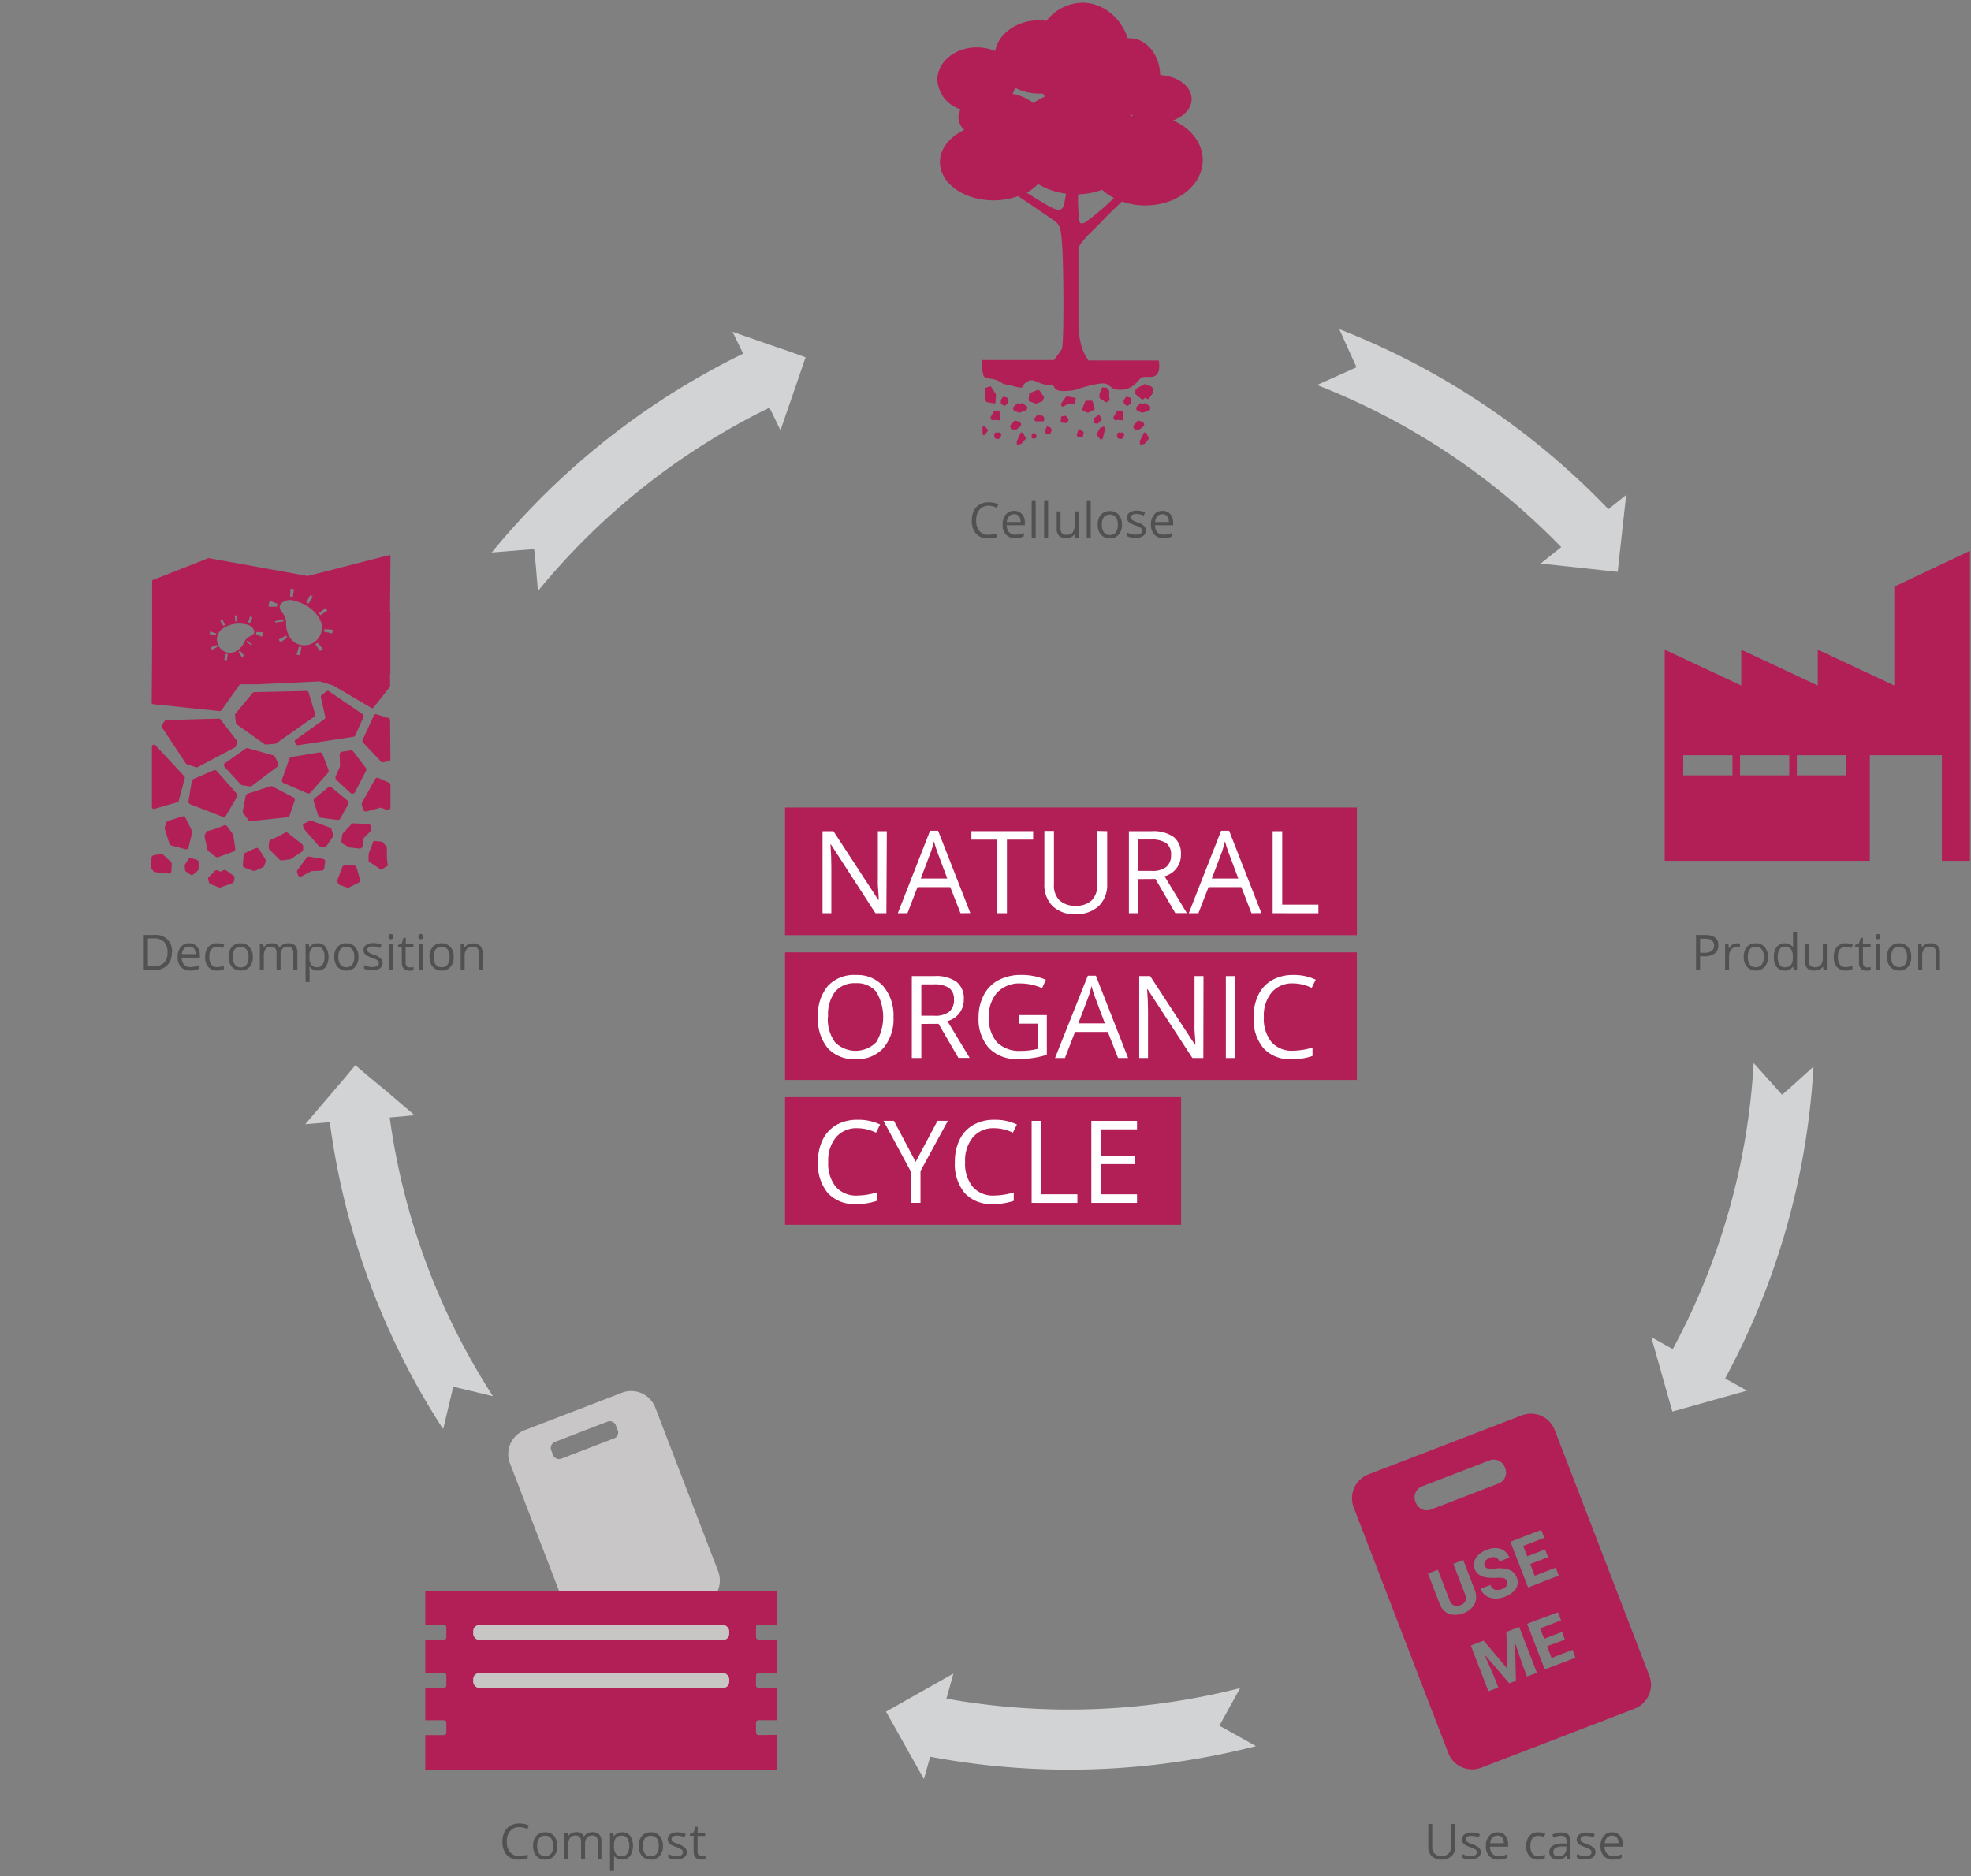 <svg id="Layer_1" data-name="Layer 1" xmlns="http://www.w3.org/2000/svg" viewBox="0 0 360.56 343.25"><rect x="0" y="0" width="360.56" height="343.25" fill="#808080" stroke="none"/><defs><style>.cls-1{fill:#b21e56;}.cls-2{fill:#c7c6c5;}.cls-3{fill:#c8c6c6;}.cls-4{fill:#d2d3d4;}.cls-5{fill:#505150;}.cls-6{fill:#fff;}</style></defs><title>Artboard 1 copy 68</title><path class="cls-1" d="M201.68,40.38c.92-1,2.6-2.6,3.58-3.51a12.88,12.88,0,0,0,4.26.72c5.8,0,10.5-3.72,10.5-8.3,0-3.13-2.19-5.85-5.43-7.26,2-.73,3.4-2.21,3.4-3.91,0-2.31-2.54-4.2-5.76-4.39C212.16,10,209.69,7,206.65,7h-.34C205,3.16,201.76.5,198,.5a8.46,8.46,0,0,0-6.56,3.32,9.19,9.19,0,0,0-1.39-.1c-4.06,0-7.42,2.45-8,5.63a8.62,8.62,0,0,0-3.36-.68c-4,0-7.22,2.66-7.22,5.94A6,6,0,0,0,175.72,20a3.05,3.05,0,0,0-.39,1.45,3.32,3.32,0,0,0,1.06,2.33c-2.67,1.26-4.44,3.42-4.44,5.88,0,3.88,4.39,7,9.82,7a13.1,13.1,0,0,0,4.47-.78c1.32.88,5.83,3.92,6.7,4.56,1,.76,1.18,1.41,1.4,5s.34,17.68-.11,18.44c-.28.48-1,1.42-1.43,2H179.57a10.76,10.76,0,0,0,.33,2.83c.33.74,1.78.37,3,1.13s.43.25,2.63.85,1.1-.09,2.37-.85,1.86.42,3.72.59.77.34,1.7.88,3.54,0,3.54,0a22.27,22.27,0,0,1,3.65-1c2.37-.51,2.11.34,3.3.85a4,4,0,0,0,4.06-1.1c1.1-1.1.51-1.1,2.64-1.1s1.45-3,1.45-3H199.16c-.77-.91-1.88-2.94-1.88-7.11V45.59C197.28,44.43,200.32,41.88,201.68,40.38Zm5.12-19.55a5.19,5.19,0,0,0,.46.36l-.28.06c-.1-.14-.2-.29-.31-.42Zm-21.59-3.67a4.55,4.55,0,0,0,.48-1.11,9.57,9.57,0,0,0,4.39,1.06h.71c.12.19.25.37.38.55a11.59,11.59,0,0,0-2.15,1.2,8.36,8.36,0,0,0-3.83-1.7Zm9.32,20.56c-.28.76-.85,1-2.65,0-1.27-.7-3.07-1.85-4.06-2.47a8.81,8.81,0,0,0,2.07-1.58A13.1,13.1,0,0,0,195,35.43a13.87,13.87,0,0,1-.46,2.29Zm2.74-2.17a13.69,13.69,0,0,0,4.34-.83,9.88,9.88,0,0,0,2.17,1.5,45.44,45.44,0,0,1-5.24,4.46c-1.3.65-1.07-.3-1.24-1.75a24,24,0,0,1-.06-3.39Z"/><path class="cls-1" d="M201.6,70.88l.86.07h0l.45.58h0v1a0,0,0,0,0,0,0l.11.71h0l-.66.4h0l-1.23-.81h0l0-.75h0l.52-1.28Z"/><path class="cls-1" d="M180.38,70.92l.74-.22a.17.17,0,0,1,.2.1l.79,1.21a.54.54,0,0,1,.08.3l-.06,1.16c0,.22-.12.37-.25.35l-1.34-.23a.21.21,0,0,1-.16-.14l-.19-.39a.53.53,0,0,1,0-.25l0-1.53A.36.36,0,0,1,180.38,70.92Z"/><path class="cls-1" d="M183.67,72.58l.59.2a.23.23,0,0,1,.15.23l0,.65a.21.21,0,0,1-.08.16l-.46.39a.24.24,0,0,1-.28,0l-.41-.28a.25.25,0,0,1-.1-.17l0-.42a.21.21,0,0,1,0-.15l.35-.51A.24.24,0,0,1,183.67,72.58Z"/><path class="cls-1" d="M186,73.86l-.61.62a.21.21,0,0,0-.06.22l.08.31a.25.25,0,0,0,.14.16l.83.33a.22.22,0,0,0,.16,0l1.16-.42a.22.22,0,0,0,.15-.18l.07-.32a.24.24,0,0,0-.09-.23l-.76-.55a.24.24,0,0,0-.26,0l-.15.09a.18.18,0,0,1-.22,0l-.19-.08A.25.25,0,0,0,186,73.86Z"/><path class="cls-1" d="M188.27,72.15l-.1,1a.31.31,0,0,0,.23.32l1,.35a.42.42,0,0,0,.27,0l.93-.37a.3.3,0,0,0,.19-.19l.15-.43a.28.28,0,0,0,0-.25l-.76-1.09a.36.36,0,0,0-.44-.12l-1.28.51A.3.3,0,0,0,188.27,72.15Z"/><path class="cls-1" d="M194.09,74l.07.24a.25.25,0,0,0,.29.16l0,0,1-.51a.19.19,0,0,1,.1,0l.92,0a.23.23,0,0,0,.22-.2l.1-.66a.23.23,0,0,0-.19-.27h0l-1.39-.23a.22.22,0,0,0-.22.09l-.92,1.27A.24.24,0,0,0,194.09,74Z"/><path class="cls-1" d="M198.51,73.46,198,74.75a.21.21,0,0,0,0,.19l.09.17a.2.2,0,0,0,.12.12l.73.26a.19.19,0,0,0,.18,0l1-.51a.23.23,0,0,0,.12-.27l-.36-1.23a.23.23,0,0,0-.22-.17h-1A.24.24,0,0,0,198.51,73.46Z"/><path class="cls-1" d="M201.17,76.05l.33.51a.23.23,0,0,1,0,.29l-.65.64a.25.25,0,0,1-.22.05l-.42-.1a.24.24,0,0,1-.17-.25l.05-.54a.26.26,0,0,1,.09-.16l.69-.51a.24.24,0,0,1,.33,0Z"/><path class="cls-1" d="M194.35,76.15l.48-.07a.25.25,0,0,1,.21.08l.42.49a.21.21,0,0,1,0,.24l-.17.38a.24.24,0,0,1-.24.14l-.8-.09a.22.22,0,0,1-.21-.24h0l.07-.72A.24.24,0,0,1,194.35,76.15Z"/><path class="cls-1" d="M197.3,78.58l.06,0a.24.24,0,0,1,.23,0l.55.39a.23.23,0,0,1,.09.24l-.12.63a.25.25,0,0,1-.26.18l-.57-.06a.19.19,0,0,1-.15-.08L197,79.7a.22.22,0,0,1,0-.22l.25-.76A.24.24,0,0,1,197.3,78.58Z"/><path class="cls-1" d="M190,75.88l.59.17.09,0,.25.22a.25.25,0,0,1,.08.18v.42a.23.23,0,0,1-.23.22h-1.23a.24.24,0,0,1-.19-.08l-.12-.16a.23.23,0,0,1,0-.29l.51-.65A.26.26,0,0,1,190,75.88Z"/><path class="cls-1" d="M191.74,78.07l.37.13a.25.25,0,0,1,.13.12l.14.29a.21.21,0,0,1,0,.19l-.17.41a.24.24,0,0,1-.2.15l-.51,0a.23.23,0,0,1-.25-.21l0-.42a.2.2,0,0,1,0-.11l.2-.46a.23.23,0,0,1,.3-.13Z"/><path class="cls-1" d="M189.13,79.23l.2.07a.24.24,0,0,1,.14.12l.12.24a.23.23,0,0,1,0,.2l-.09.24a.23.23,0,0,1-.25.13l-.32,0a.23.23,0,0,1-.2-.19l0-.32a.25.25,0,0,1,0-.17l.15-.2A.24.24,0,0,1,189.13,79.23Z"/><path class="cls-1" d="M185.86,77l.43.11.11,0,.33.31a.25.25,0,0,1,.06.22l0,.2a.3.3,0,0,1-.09.13l-.75.61a.34.34,0,0,1-.14,0h-.65a.25.25,0,0,1-.23-.16l-.12-.33a.26.26,0,0,1,0-.24l.81-.91A.24.24,0,0,1,185.86,77Z"/><path class="cls-1" d="M182,75.13h.61a.22.22,0,0,1,.22.16l.15.52v.86a.24.24,0,0,1-.24.24h0l-.71-.08H182l-.38.07a.23.23,0,0,1-.25-.12l-.14-.25a.24.24,0,0,1,0-.23l.62-1.08A.21.21,0,0,1,182,75.13Z"/><path class="cls-1" d="M179.74,78.24l0,1.16a.24.24,0,0,0,.25.23l.06,0h0a.21.21,0,0,0,.11-.08l.51-.67a.24.24,0,0,0,0-.3l-.51-.54a.24.24,0,0,0-.32,0l-.06.05A.22.22,0,0,0,179.74,78.24Z"/><path class="cls-1" d="M182,79.27l-.13.25a.25.25,0,0,0,0,.17l.1.39a.24.24,0,0,0,.19.17l.45.07a.24.24,0,0,0,.23-.11l.32-.51a.25.25,0,0,0,0-.24l-.12-.21a.23.23,0,0,0-.31-.1l-.11,0a.26.26,0,0,1-.21,0l-.1,0a.24.24,0,0,0-.31.11Z"/><path class="cls-1" d="M186,80.93l0,.28a.16.16,0,0,0,.18.14l.56-.1a.17.17,0,0,0,.1-.06l.76-.85a.25.25,0,0,0,0-.26l-.4-.79a.18.18,0,0,0-.1-.09l-.15-.06a.21.21,0,0,0-.26.1L186,80.78A.26.26,0,0,0,186,80.93Z"/><path class="cls-1" d="M202.14,78.42l-.1-.27a.17.17,0,0,0-.21-.09l-.51.21a.16.16,0,0,0-.1.08l-.56,1a.21.21,0,0,0,0,.26l.55.7a.26.26,0,0,0,.11.07h.17a.21.21,0,0,0,.23-.16l.42-1.65A.24.24,0,0,0,202.14,78.42Z"/><path class="cls-1" d="M206.18,72.58l.58.2a.24.24,0,0,1,.16.23l0,.65a.3.3,0,0,1-.08.16l-.47.39a.24.24,0,0,1-.28,0l-.41-.28a.24.24,0,0,1-.09-.17l-.05-.42a.23.23,0,0,1,.05-.15l.35-.51A.24.24,0,0,1,206.18,72.58Z"/><path class="cls-1" d="M208.51,73.86l-.61.62a.26.26,0,0,0-.06.22l.08.31a.26.26,0,0,0,.15.16l.82.33a.25.25,0,0,0,.17,0l1.16-.42a.2.2,0,0,0,.15-.18l.06-.32a.23.23,0,0,0-.09-.23l-.74-.55a.24.24,0,0,0-.26,0l-.16.09a.18.18,0,0,1-.22,0l-.19-.08A.23.23,0,0,0,208.51,73.86Z"/><path class="cls-1" d="M210.26,72.82l.71-1a.45.45,0,0,0,0-.36l-.14-.48a.38.38,0,0,0-.19-.24l-1.1-.43a.26.26,0,0,0-.21,0l-1.43.77a.33.33,0,0,0-.17.28l-.05.52a.41.41,0,0,0,.15.35l1,.8a.27.27,0,0,0,.34,0l.18-.17a.26.26,0,0,1,.28,0l.25.12A.25.25,0,0,0,210.26,72.82Z"/><path class="cls-1" d="M208.37,77l.43.11.1,0,.33.31a.22.22,0,0,1,.07.22l0,.2a.38.38,0,0,1-.09.13l-.75.61a.34.34,0,0,1-.14,0h-.65a.24.24,0,0,1-.23-.16l-.12-.33a.24.24,0,0,1,.05-.24l.81-.91A.24.24,0,0,1,208.37,77Z"/><path class="cls-1" d="M204.51,75.13h.61a.24.24,0,0,1,.22.16l.15.52a.06.06,0,0,1,0,.06v.8a.23.23,0,0,1-.23.24h0l-.71-.08h-.07l-.38.07a.22.22,0,0,1-.24-.12l-.15-.25a.24.24,0,0,1,0-.23l.61-1.06A.24.24,0,0,1,204.51,75.13Z"/><path class="cls-1" d="M204.46,79.27l-.12.25a.17.17,0,0,0,0,.17l.1.39a.25.25,0,0,0,.2.17l.44.07a.24.24,0,0,0,.23-.11l.32-.51a.21.21,0,0,0,0-.24l-.11-.21a.23.23,0,0,0-.31-.1l-.12,0a.23.23,0,0,1-.2,0l-.1,0a.22.22,0,0,0-.31.1Z"/><path class="cls-1" d="M208.53,80.93l0,.28a.18.18,0,0,0,.19.14l.55-.1a.24.24,0,0,0,.11-.06l.75-.85a.23.23,0,0,0,0-.26l-.4-.79a.18.18,0,0,0-.1-.09l-.15-.06a.21.21,0,0,0-.26.1l-.75,1.54A.26.26,0,0,0,208.53,80.93Z"/><path class="cls-1" d="M71.43,101.76a.06.06,0,0,0,0,0,.22.22,0,0,0-.27-.18l-14.85,3.8h-.09l-18-3.25a.13.13,0,0,0-.12,0l-10.16,4a.22.22,0,0,0-.11.22v7.59l0,0v3.89h0l-.08,10.75a.29.29,0,0,0,.23.27s0,0,.05,0l12.19,1.26a.31.31,0,0,0,.28-.13l3.42-4.84.19.07H47a.34.34,0,0,0,.14,0l11.31-.54h0l2.49.74h0l7,4.12a.32.32,0,0,0,.39-.07L71,126.08l.29-.37a.26.26,0,0,0,.07-.19l0-2.27h.05V112.07l-.06,0Zm-13,11.44v0A3.22,3.22,0,0,1,55,118a3.27,3.27,0,0,1-1.71-1,4.6,4.6,0,0,1-.94-3.07,3.13,3.13,0,0,0-.62-1.71c-.25-.3-1-1.15-.21-1.91a2.53,2.53,0,0,1,2.34-.39c.18,0,.38.1.57.17A7.2,7.2,0,0,1,58.48,113.2Zm-.11-1,1.21-.94c.12.16.23.31.33.47l-1.28.85C58.55,112.46,58.46,112.33,58.37,112.21Zm-8,1.7a1.57,1.57,0,0,0,0-.23l1.47-.39c0,.14.06.29.08.43Zm2,2.38c.07.14.15.27.23.41l-1.29.83A5.33,5.33,0,0,1,51,117ZM50.67,111H49.14a2.9,2.9,0,0,1,.07-.66,3.22,3.22,0,0,1,.14-.44l1.42.57A1.22,1.22,0,0,0,50.67,111Zm3.57,8.79.43-1.47.21.06.26,0-.24,1.52-.36-.07Zm-1.17-10.53.07-1.52a4.64,4.64,0,0,1,.64.07l-.24,1.51A3.55,3.55,0,0,0,53.07,109.24Zm3.36,1.18-.4-.24.75-1.33.47.29ZM46.18,113,45.74,114a3.4,3.4,0,0,0-.34-.12l.33-1.1A4.72,4.72,0,0,1,46.18,113Zm-2.76.73a1.34,1.34,0,0,0-.35,0l-.15-1.13c.14,0,.28,0,.42,0Zm-2.24.62-.31.18-.6-1,.38-.21ZM39.62,118a2.16,2.16,0,0,0,.17.34l-1,.57a4.73,4.73,0,0,1-.23-.45Zm-1.29-2a4,4,0,0,1,.15-.49l1.08.41c0,.12-.06.23-.09.35ZM41,120.7l.33-1.1.19.06.16,0-.18,1.14-.23,0Zm3.23-.45-.6-1,.29-.2.72.89A2.5,2.5,0,0,1,44.26,120.25Zm1.81-2.17-1-.61a2.48,2.48,0,0,1,.19-.26l.88.73A1.34,1.34,0,0,0,46.07,118.08Zm-.35-1.64a2.3,2.3,0,0,0-1,1,3.42,3.42,0,0,1-1.64,1.79,2.48,2.48,0,0,1-1.5.14,2.43,2.43,0,0,1-.82-4.36,5.43,5.43,0,0,1,3.78-.86l.45.08a1.92,1.92,0,0,1,1.47,1C46.79,116,46,116.31,45.72,116.44ZM46.8,116a.8.8,0,0,0,.11-.37l1.14.07a1.86,1.86,0,0,1,0,.33,2,2,0,0,1-.17.48Zm11.74,3.15-.85-1.28a3.39,3.39,0,0,0,.39-.27l1,1.14C58.9,118.86,58.72,119,58.54,119.12Zm2.23-3.25-1.5-.32a3.78,3.78,0,0,0,.06-.47l1.54.12A4.92,4.92,0,0,1,60.77,115.87Z"/><path class="cls-1" d="M60.18,126.48a.39.39,0,0,0-.45,0l-.9.72a.39.39,0,0,0-.13.38l.81,3.61a.37.37,0,0,1-.15.38l-5.29,3.78a.38.38,0,0,0-.1.51l.22.33a.38.38,0,0,0,.37.16l10.14-1.55a.37.37,0,0,0,.29-.22l1.51-3.42a.38.38,0,0,0-.13-.46Z"/><path class="cls-1" d="M68.42,130.85l-2.1,4.55a.38.38,0,0,0,.06.42l3.34,3.54a.33.33,0,0,0,.34.11l.94-.17.12,0a.36.36,0,0,0,.3-.37l-.06-7.22a.38.38,0,0,0-.25-.35l-.11,0-2.13-.66A.37.37,0,0,0,68.42,130.85Z"/><path class="cls-1" d="M43.33,132.56l5.09,3.61a.34.34,0,0,0,.24.06l1.67-.14a.29.29,0,0,0,.18-.07l7-4.91a.39.39,0,0,0,.15-.41l-1.2-4a.38.38,0,0,0-.36-.27l-9.6.21a.41.41,0,0,0-.29.15l-3.14,3.8a.32.32,0,0,0-.08.28l.17,1.42A.39.39,0,0,0,43.33,132.56Z"/><path class="cls-1" d="M34.16,139.84l1.68.54a.37.37,0,0,0,.29,0L43,136.74a.36.36,0,0,0,.18-.25l.17-.71a.38.38,0,0,0-.07-.31l-2.94-3.83a.37.37,0,0,0-.31-.15l-9.56.26a.35.35,0,0,0-.29.12l-.57.75a.39.39,0,0,0,0,.44L34,139.69A.36.36,0,0,0,34.16,139.84Z"/><path class="cls-1" d="M28.27,148l4.16-1.21a.38.38,0,0,0,.26-.26l1.11-4.15a.38.38,0,0,0-.09-.35l-5.3-5.69a.4.4,0,0,0-.21-.09.42.42,0,0,0-.27.07.36.36,0,0,0-.14.26v11.06a.31.31,0,0,0,0,.1.36.36,0,0,0,.13.19A.37.37,0,0,0,28.27,148Z"/><path class="cls-1" d="M39.68,141.09a.52.52,0,0,0-.6-.14l-3.68,1.58a.57.57,0,0,0-.32.42l-.6,3.64a.52.52,0,0,0,.33.57l5.89,2.28a.53.53,0,0,0,.64-.21l2-3.42a.58.58,0,0,0-.06-.62Z"/><path class="cls-1" d="M46.06,143.8l4.66-3.51a.53.53,0,0,0,.16-.64l-.57-1.17a.53.53,0,0,0-.34-.28l-4.61-1.29a.49.49,0,0,0-.44.07l-3.74,2.64-.06,0a.53.53,0,0,0,0,.74L44,143.51a.59.59,0,0,0,.3.16l1.4.22A.52.52,0,0,0,46.06,143.8Z"/><path class="cls-1" d="M53,149.18l.89-2.67a.52.52,0,0,0-.26-.63l-3.82-2a.58.58,0,0,0-.41,0l-4.09,1.34a.53.53,0,0,0-.36.4l-.53,2.77a.48.48,0,0,0,.09.4l.9,1.25a.52.52,0,0,0,.48.21l6.67-.72A.53.53,0,0,0,53,149.18Z"/><path class="cls-1" d="M51.59,142.62a.55.55,0,0,0,.29.66l4.33,1.86a.54.54,0,0,0,.61-.14L60,141.4a.54.54,0,0,0,.09-.53L59,138a.51.51,0,0,0-.56-.33l-5.13.84a.53.53,0,0,0-.39.35Z"/><path class="cls-1" d="M64.12,137.31l-1.52.23a.52.52,0,0,0-.46.57l.06,2a.54.54,0,0,1-.05.22l-.76,1.78a.54.54,0,0,0,.12.57l2.6,2.4a.27.27,0,0,0,.12.09.53.53,0,0,0,.7-.22l2-3.85a.51.51,0,0,0,0-.57l-2.28-3A.5.5,0,0,0,64.12,137.31Z"/><path class="cls-1" d="M68.59,142.6l-2.39,4.32a.59.59,0,0,0,0,.39l.22.79a.52.52,0,0,0,.63.37h0l2.44-.65a.44.44,0,0,1,.32,0l.93.37a.61.61,0,0,0,.3,0,.55.55,0,0,0,.39-.32.63.63,0,0,0,0-.19l0-4.06a.5.5,0,0,0-.3-.45l-.08,0-1.74-.79A.52.52,0,0,0,68.59,142.6Z"/><path class="cls-1" d="M63.56,146.48l-2.9-2.41a.56.56,0,0,0-.64,0l-2.45,2a.52.52,0,0,0-.17.57l.82,2.61a.52.52,0,0,0,.42.36l3.08.42a.53.53,0,0,0,.53-.26l1.43-2.58A.53.53,0,0,0,63.56,146.48Z"/><path class="cls-1" d="M64.29,150.82l-1.56,1.66a.51.51,0,0,0-.13.29l-.14,1.07a.52.52,0,0,0,.25.52l1.06.63a.58.58,0,0,0,.21.07l1.77.2a.52.52,0,0,0,.57-.45l.17-1.26a.47.47,0,0,1,.14-.3l1.12-1.14a.55.55,0,0,0,.15-.38v-.4a.53.53,0,0,0-.49-.52l-2.7-.17A.51.51,0,0,0,64.29,150.82Z"/><path class="cls-1" d="M68.33,153.82h0Z"/><path class="cls-1" d="M70.77,157V155L69.94,154l-1.6-.14-.91,2.36,0,1.4,1.22.81,1.06.71,1.17-.71.07,0L70.77,157Z"/><path class="cls-1" d="M60.64,151.73a.44.44,0,0,0-.28-.3L57,150.19a.47.47,0,0,0-.33,0l-1,.48h0a.44.44,0,0,0-.21.58l.2.46a.44.44,0,0,0,.08.11l2.6,3a.43.43,0,0,0,.27.15l.67.08a.46.46,0,0,0,.4-.19l1.2-1.74a.46.46,0,0,0,.06-.36Z"/><path class="cls-1" d="M52.7,152.43a.51.51,0,0,0-.58-.06,15.87,15.87,0,0,1-2.68,1.3c-.23,0-.28,1-.28,1.4a.58.58,0,0,0,.15.38l1.8,1.83a.56.56,0,0,0,.44.15l1.43-.18a.5.5,0,0,0,.23-.09l2-1.31a.52.52,0,0,0,.24-.44v-.54a.51.51,0,0,0-.2-.41Z"/><path class="cls-1" d="M42.56,152.55c-.2-.26-.71-.92-1-1.35a.53.53,0,0,0-.65-.16,14.89,14.89,0,0,1-2.9,1c-.15-.11-.44.51-.57.81a.45.45,0,0,0,0,.32l.51,2.28a.58.58,0,0,0,.2.31l1.3,1a.53.53,0,0,0,.5.06l2.74-1a.51.51,0,0,0,.34-.56l-.34-2.38A.64.64,0,0,0,42.56,152.55Z"/><path class="cls-1" d="M33.94,149.66a.52.52,0,0,0-.63-.27l-2.55.81a.53.53,0,0,0-.34.33l-.27.84a.58.58,0,0,0,0,.32l.83,2.65a.5.5,0,0,0,.37.35l2.54.69h0a.51.51,0,0,0,.62-.39l.62-2.6a.53.53,0,0,0,0-.35Z"/><path class="cls-1" d="M31.31,157.76l-1.48-1.4a.43.43,0,0,0-.37-.12l-1.38.25a.34.34,0,0,0-.15.09.41.41,0,0,0-.21.32l-.08,1.78a.47.47,0,0,0,.09.28l.34.45a.51.51,0,0,0,.3.17l2.5.26h0a.44.44,0,0,0,.47-.4l.07-1.05,0-.29A.43.43,0,0,0,31.31,157.76Z"/><path class="cls-1" d="M36.07,157.36,35,157a.43.43,0,0,0-.48.15l-.67,1a.4.4,0,0,0-.06.26,0,0,0,0,1,0,0l.06.77a.4.4,0,0,0,.19.31l.76.53a.42.42,0,0,0,.52,0l.85-.72a.43.43,0,0,0,.16-.31l0-.6,0-.6A.41.41,0,0,0,36.07,157.36Z"/><path class="cls-1" d="M41.33,159.24a.44.44,0,0,0-.49,0l-.28.18a.49.49,0,0,1-.41,0l-.35-.17a.45.45,0,0,0-.47.09l-1.14,1.14a.43.43,0,0,0-.11.42l.15.57a.47.47,0,0,0,.26.29l1.55.61a.51.51,0,0,0,.3,0l2.16-.78a.42.42,0,0,0,.28-.32l.11-.61a.45.45,0,0,0-.17-.43Z"/><path class="cls-1" d="M48.6,157.66a.54.54,0,0,0-.05-.43l-1.14-1.83a.53.53,0,0,0-.66-.21l-1.9.86a.54.54,0,0,0-.29.46l-.14,1.71a.32.32,0,0,0,0,.17.51.51,0,0,0,.31.36l1.55.57a.58.58,0,0,0,.41,0l1.38-.62a.52.52,0,0,0,.27-.31l0,0Z"/><path class="cls-1" d="M59.12,157.16l-2.57-.42a.43.43,0,0,0-.43.17L55,158.39l-.63.88a.44.44,0,0,0,0,.37l.13.45a.43.43,0,0,0,.54.29l.07,0,1.9-1a.39.39,0,0,1,.18,0l1.71-.08a.47.47,0,0,0,.41-.37l.07-.51.1-.74A.43.43,0,0,0,59.12,157.16Z"/><path class="cls-1" d="M63,158.37l-.08,0a.44.44,0,0,0-.29.24l-.91,2.4a.4.4,0,0,0,0,.34l.17.33a.42.42,0,0,0,.24.23l1.34.48a.43.43,0,0,0,.35,0l1.82-.91a.44.44,0,0,0,.23-.51l-.66-2.31a.44.44,0,0,0-.34-.29l-.08,0Z"/><path class="cls-1" d="M301.71,306.59l-17.3-44.94a4.67,4.67,0,0,0-6-2.69l-28.08,10.81a4.68,4.68,0,0,0-2.69,6.05l17.3,44.94a4.67,4.67,0,0,0,6,2.69L299,312.64A4.68,4.68,0,0,0,301.71,306.59Zm-23.6-25.19,3.84-1.48.54,1.46-3.84,1.48.73,1.9,3.27-1.26.54,1.41-3.27,1.26.82,2.15,3.86-1.49.54,1.46-4.39,1.7-1.22.47-3.23-8.37Zm-2,3.6-1.82.69a1.13,1.13,0,0,0-.66-.71,1.45,1.45,0,0,0-1.1.07,1.92,1.92,0,0,0-.66.39,1.09,1.09,0,0,0-.31.5.91.91,0,0,0,0,.54.82.82,0,0,0,.65.5,5.26,5.26,0,0,0,1.43,0,5.65,5.65,0,0,1,2.51.27,2.31,2.31,0,0,1,1.32,1.4,2.28,2.28,0,0,1,.11,1.39,2.51,2.51,0,0,1-.75,1.21,4.46,4.46,0,0,1-1.51.9,4.7,4.7,0,0,1-1.78.34,3.13,3.13,0,0,1-1.61-.45,2.52,2.52,0,0,1-1.08-1.36l1.81-.69a1.32,1.32,0,0,0,.81.88,2.2,2.2,0,0,0,1.32-.14,1.66,1.66,0,0,0,.84-.61.84.84,0,0,0,.05-.77,1,1,0,0,0-.31-.45,1.26,1.26,0,0,0-.62-.2,5.53,5.53,0,0,0-1.15,0,9.68,9.68,0,0,1-1.7-.08,3.18,3.18,0,0,1-1.3-.47,2.26,2.26,0,0,1-.9-2.44,2.68,2.68,0,0,1,.79-1.25,4.32,4.32,0,0,1,1.5-.9,4.13,4.13,0,0,1,1.74-.31,2.81,2.81,0,0,1,1.44.5A2.56,2.56,0,0,1,276.11,285ZM259,274.94l-.09-.22,0,0a2.16,2.16,0,0,1,1.26-2.77l12.34-4.75h0a2.15,2.15,0,0,1,2.77,1.26l.09.22v0a2.15,2.15,0,0,1-1.25,2.77l-12.34,4.75h0A2.15,2.15,0,0,1,259,274.94Zm6.87,20.51a2.7,2.7,0,0,1-1.53-.58,3.23,3.23,0,0,1-1-1.46l-2.12-5.5,1.81-.7,2.12,5.5a1.41,1.41,0,0,0,2,1,1.51,1.51,0,0,0,.92-.78,1.7,1.7,0,0,0-.09-1.29l-2.12-5.5,1.81-.7,2.12,5.5a3.38,3.38,0,0,1,.21,1.78,2.84,2.84,0,0,1-.74,1.45,4.11,4.11,0,0,1-1.55,1A4.23,4.23,0,0,1,265.86,295.45Zm13.47,11.3-.83-2.15-1.37-4.07.18,7-1.22.47-4.56-5.31,1.72,3.93.82,2.15-1.8.69-3.22-8.37,1.52-.59.84-.31,4.36,5.17-.22-6.77,2.36-.91,3.23,8.38ZM283.8,305l-1.21.47-3.23-8.37,1.81-.69L285,295l.57,1.47-3.83,1.48.73,1.9,3.27-1.26.53,1.41L283,301.21l.83,2.15,3.84-1.5.53,1.46Z"/><rect class="cls-2" x="86.56" y="314.75" width="46.84" height="2.72" rx="1.09" ry="1.09"/><path class="cls-3" d="M128.68,293.57l-17.77,6.85a4.72,4.72,0,0,1-6.1-2.72L93.29,267.75A4.69,4.69,0,0,1,96,261.67h0l17.77-6.84a4.72,4.72,0,0,1,6.1,2.71l11.52,30A4.71,4.71,0,0,1,128.68,293.57ZM113,261.68l-.34-.88a1.19,1.19,0,0,0-1.53-.68h0l-9.62,3.71a1.18,1.18,0,0,0-.68,1.51v0l.33.87a1.18,1.18,0,0,0,1.53.68h0l9.62-3.7a1.17,1.17,0,0,0,.7-1.51v0Z"/><path class="cls-1" d="M138.76,317.47a.46.46,0,0,1-.46-.45V315.2a.45.45,0,0,1,.46-.46h3.39v-5.9h-3.39a.46.46,0,0,1-.46-.46h0v-1.82a.46.46,0,0,1,.46-.46h3.39V300h-3.39a.46.46,0,0,1-.46-.46h0v-1.82a.46.46,0,0,1,.46-.46h3.39v-6.13H77.8v6.17h3.39a.45.45,0,0,1,.46.46h0v1.81a.46.46,0,0,1-.46.47H77.8v6.06h3.39a.45.45,0,0,1,.46.46h0v1.82a.46.46,0,0,1-.46.46H77.8v5.91h3.39a.45.45,0,0,1,.46.46h0v1.82a.46.46,0,0,1-.46.45H77.8v6.32h64.35v-6.37Z"/><rect class="cls-2" x="86.56" y="306.12" width="46.84" height="2.72" rx="1.09" ry="1.09"/><rect class="cls-2" x="86.56" y="297.34" width="46.84" height="2.72" rx="1.09" ry="1.09"/><path class="cls-4" d="M331.75,195.16h0L327.5,199,326,200.31l-1.51-1.69-3.69-4.12A125.1,125.1,0,0,1,306,246.85l-3.93-2.2,1.73,6.11,1.51,5.33.62,2.18,2-.55,5.46-1.54,6.19-1.74-4-2.22A136.07,136.07,0,0,0,331.75,195.16Z"/><path class="cls-4" d="M226.77,317.81l-3.71-2.06,1.91-3.46,1.44-2.6.45-.82a126.67,126.67,0,0,1-53.73,1.93l1.28-4.59-6.31,3.57-2.58,1.46-3.44,1.94,2.08,3.7,2.11,3.76,2.75,4.88,1.14-4.09a137.56,137.56,0,0,0,59.59-1.94l0,0Z"/><path class="cls-4" d="M245,60.23l1.93,4.28,1.22,2.69-2.55,1.15L241.93,70l-1,.45a126,126,0,0,1,44.67,29.66l-3.77,3,7.32.79,4,.43,2.78.3.32-2.94.63-5.67.6-5.46-3.25,2.61A137.13,137.13,0,0,0,245,60.23Z"/><path class="cls-4" d="M140,62.8l-6-2.09,1.95,4a137.16,137.16,0,0,0-46,36.38h0l5.23-.42,2.53-.2L98,103.3l.39,4.66.1.08a126.37,126.37,0,0,1,42.28-33.45l2,4.14,2.08-6,1.59-4.63.93-2.72L145,64.52Z"/><path class="cls-4" d="M75.83,204.05l-5-4.28L67.48,197,65,194.9l-2,2.41L59.84,201l-4,4.7,4.49-.37A136.08,136.08,0,0,0,81,261.39l.11-.07,1.07-4.5.73-3.09,3.14.74,4.13,1,0,0a125.08,125.08,0,0,1-18.89-51Z"/><path class="cls-5" d="M31.43,174.22a3.3,3.3,0,0,1-.86,2.44,3.44,3.44,0,0,1-2.49.84H26.3v-6.43h2a2.88,2.88,0,0,1,3.16,3.15Zm-.79,0a2.57,2.57,0,0,0-.63-1.89,2.51,2.51,0,0,0-1.87-.64H27.05v5.13H28a2.77,2.77,0,0,0,2-.66A2.57,2.57,0,0,0,30.64,174.25Z"/><path class="cls-5" d="M34.79,177.59a2.22,2.22,0,0,1-1.69-.66,2.5,2.5,0,0,1-.61-1.8,2.8,2.8,0,0,1,.57-1.85,1.9,1.9,0,0,1,1.54-.69,1.81,1.81,0,0,1,1.43.6,2.29,2.29,0,0,1,.53,1.57v.46H33.24a2,2,0,0,0,.43,1.29,1.49,1.49,0,0,0,1.15.44,3.8,3.8,0,0,0,1.53-.33v.65a3.88,3.88,0,0,1-.73.24A4,4,0,0,1,34.79,177.59Zm-.2-4.39a1.18,1.18,0,0,0-.92.38,1.73,1.73,0,0,0-.41,1h2.52a1.6,1.6,0,0,0-.31-1.06A1.1,1.1,0,0,0,34.59,173.2Z"/><path class="cls-5" d="M39.73,177.59a2.05,2.05,0,0,1-1.62-.65,2.66,2.66,0,0,1-.57-1.82,2.72,2.72,0,0,1,.58-1.87,2.1,2.1,0,0,1,1.66-.66,3.25,3.25,0,0,1,.69.08,3,3,0,0,1,.55.17l-.23.62c-.16-.06-.34-.11-.53-.16a2.41,2.41,0,0,0-.5-.06c-1,0-1.47.62-1.47,1.87a2.2,2.2,0,0,0,.36,1.36,1.24,1.24,0,0,0,1.06.48,3.36,3.36,0,0,0,1.24-.26v.64A2.62,2.62,0,0,1,39.73,177.59Z"/><path class="cls-5" d="M46.25,175.08a2.63,2.63,0,0,1-.6,1.84,2.06,2.06,0,0,1-1.64.67,2.16,2.16,0,0,1-1.14-.31,2,2,0,0,1-.78-.87,3.07,3.07,0,0,1-.27-1.33,2.67,2.67,0,0,1,.59-1.83,2.07,2.07,0,0,1,1.63-.66,2,2,0,0,1,1.61.68A2.6,2.6,0,0,1,46.25,175.08Zm-3.67,0a2.26,2.26,0,0,0,.37,1.41A1.26,1.26,0,0,0,44,177a1.3,1.3,0,0,0,1.09-.48,2.26,2.26,0,0,0,.37-1.41,2.21,2.21,0,0,0-.37-1.39,1.3,1.3,0,0,0-1.1-.48,1.28,1.28,0,0,0-1.08.47A2.29,2.29,0,0,0,42.58,175.08Z"/><path class="cls-5" d="M53.66,177.5v-3.14a1.32,1.32,0,0,0-.24-.86,1,1,0,0,0-.77-.29,1.22,1.22,0,0,0-1,.39,1.86,1.86,0,0,0-.33,1.21v2.69h-.73v-3.14a1.32,1.32,0,0,0-.24-.86,1,1,0,0,0-.77-.29,1.21,1.21,0,0,0-1,.41,2.27,2.27,0,0,0-.32,1.35v2.53h-.73v-4.82h.6l.12.66h0a1.46,1.46,0,0,1,.58-.55,1.81,1.81,0,0,1,.85-.2,1.43,1.43,0,0,1,1.47.82h0a1.56,1.56,0,0,1,.62-.6,2,2,0,0,1,.93-.22A1.64,1.64,0,0,1,54,173a1.9,1.9,0,0,1,.4,1.35v3.14Z"/><path class="cls-5" d="M58.14,177.59a2,2,0,0,1-.86-.18,1.52,1.52,0,0,1-.65-.53h-.06a5.7,5.7,0,0,1,.06.8v2H55.9v-7h.59l.1.66h0a1.67,1.67,0,0,1,.65-.57,1.94,1.94,0,0,1,.86-.18,1.78,1.78,0,0,1,1.48.66,3.49,3.49,0,0,1,0,3.68A1.8,1.8,0,0,1,58.14,177.59ZM58,173.21a1.31,1.31,0,0,0-1.07.41,2.07,2.07,0,0,0-.33,1.3v.16a2.48,2.48,0,0,0,.33,1.46,1.3,1.3,0,0,0,1.09.43,1.12,1.12,0,0,0,1-.5,2.44,2.44,0,0,0,.35-1.39,2.35,2.35,0,0,0-.35-1.39A1.18,1.18,0,0,0,58,173.21Z"/><path class="cls-5" d="M65.57,175.08a2.63,2.63,0,0,1-.6,1.84,2,2,0,0,1-1.63.67,2.2,2.2,0,0,1-1.15-.31,1.93,1.93,0,0,1-.77-.87,2.93,2.93,0,0,1-.28-1.33,2.67,2.67,0,0,1,.59-1.83,2.08,2.08,0,0,1,1.64-.66,2,2,0,0,1,1.6.68A2.6,2.6,0,0,1,65.57,175.08Zm-3.67,0a2.26,2.26,0,0,0,.37,1.41,1.28,1.28,0,0,0,1.08.48,1.3,1.3,0,0,0,1.09-.48,2.26,2.26,0,0,0,.37-1.41,2.21,2.21,0,0,0-.37-1.39,1.49,1.49,0,0,0-2.18,0A2.29,2.29,0,0,0,61.9,175.08Z"/><path class="cls-5" d="M70,176.18a1.19,1.19,0,0,1-.5,1,2.35,2.35,0,0,1-1.4.37,3.1,3.1,0,0,1-1.5-.31v-.67a4.15,4.15,0,0,0,.75.27,2.94,2.94,0,0,0,.76.1,1.73,1.73,0,0,0,.88-.18.6.6,0,0,0,.31-.56.63.63,0,0,0-.24-.48,4.08,4.08,0,0,0-1-.47,5,5,0,0,1-1-.44,1.2,1.2,0,0,1-.42-.42,1.15,1.15,0,0,1-.14-.57,1.09,1.09,0,0,1,.48-.93,2.29,2.29,0,0,1,1.31-.34,3.84,3.84,0,0,1,1.52.32l-.26.59a3.46,3.46,0,0,0-1.31-.3,1.46,1.46,0,0,0-.78.17.48.48,0,0,0-.27.44.59.59,0,0,0,.1.33,1,1,0,0,0,.32.26,7,7,0,0,0,.84.36,3.12,3.12,0,0,1,1.16.63A1.09,1.09,0,0,1,70,176.18Z"/><path class="cls-5" d="M71.08,171.38a.5.5,0,0,1,.12-.37.43.43,0,0,1,.31-.12.41.41,0,0,1,.3.12.46.46,0,0,1,.13.37.45.45,0,0,1-.13.36.41.41,0,0,1-.3.12.43.43,0,0,1-.31-.12A.49.49,0,0,1,71.08,171.38Zm.79,6.12h-.73v-4.82h.73Z"/><path class="cls-5" d="M75,177a2.34,2.34,0,0,0,.38,0,.9.9,0,0,0,.28-.06v.56a1.37,1.37,0,0,1-.35.1,3.32,3.32,0,0,1-.41,0c-.93,0-1.4-.5-1.4-1.48v-2.86h-.69v-.35l.69-.31.31-1h.42v1.12h1.4v.57H74.2v2.83a1,1,0,0,0,.21.67A.68.68,0,0,0,75,177Z"/><path class="cls-5" d="M76.53,171.38a.46.46,0,0,1,.13-.37.41.41,0,0,1,.3-.12.45.45,0,0,1,.31.12.5.5,0,0,1,.12.37.49.49,0,0,1-.12.36.45.45,0,0,1-.31.12.41.41,0,0,1-.3-.12A.45.45,0,0,1,76.53,171.38Zm.79,6.12h-.73v-4.82h.73Z"/><path class="cls-5" d="M83,175.08a2.63,2.63,0,0,1-.6,1.84,2,2,0,0,1-1.63.67,2.17,2.17,0,0,1-1.15-.31,2,2,0,0,1-.78-.87,3.07,3.07,0,0,1-.27-1.33,2.67,2.67,0,0,1,.59-1.83,2.08,2.08,0,0,1,1.64-.66,2,2,0,0,1,1.6.68A2.6,2.6,0,0,1,83,175.08Zm-3.67,0a2.26,2.26,0,0,0,.37,1.41,1.28,1.28,0,0,0,1.08.48,1.3,1.3,0,0,0,1.09-.48,2.26,2.26,0,0,0,.37-1.41,2.21,2.21,0,0,0-.37-1.39,1.49,1.49,0,0,0-2.18,0A2.29,2.29,0,0,0,79.36,175.08Z"/><path class="cls-5" d="M87.6,177.5v-3.12a1.27,1.27,0,0,0-.27-.88,1.08,1.08,0,0,0-.84-.29,1.38,1.38,0,0,0-1.1.41A2,2,0,0,0,85,175v2.53h-.73v-4.82h.59l.12.66h0a1.47,1.47,0,0,1,.63-.55,2,2,0,0,1,.9-.2,1.82,1.82,0,0,1,1.31.42,1.77,1.77,0,0,1,.44,1.35v3.14Z"/><path class="cls-5" d="M95,334.31a2.1,2.1,0,0,0-1.67.71,2.83,2.83,0,0,0-.62,1.93,2.88,2.88,0,0,0,.6,1.95,2.08,2.08,0,0,0,1.68.69,5.73,5.73,0,0,0,1.53-.24V340a4.6,4.6,0,0,1-1.64.25,2.79,2.79,0,0,1-2.19-.86,3.52,3.52,0,0,1-.78-2.45,3.84,3.84,0,0,1,.38-1.74,2.59,2.59,0,0,1,1.07-1.15,3.25,3.25,0,0,1,1.65-.4,3.9,3.9,0,0,1,1.76.37l-.31.64A3.4,3.4,0,0,0,95,334.31Z"/><path class="cls-5" d="M101.94,337.75a2.63,2.63,0,0,1-.59,1.84,2.1,2.1,0,0,1-1.64.66,2.22,2.22,0,0,1-1.15-.3,2,2,0,0,1-.77-.87,3.07,3.07,0,0,1-.27-1.33,2.6,2.6,0,0,1,.59-1.83,2.06,2.06,0,0,1,1.63-.66,2,2,0,0,1,1.61.67A2.69,2.69,0,0,1,101.94,337.75Zm-3.67,0a2.33,2.33,0,0,0,.37,1.41,1.48,1.48,0,0,0,2.18,0,2.33,2.33,0,0,0,.37-1.41,2.26,2.26,0,0,0-.37-1.39,1.32,1.32,0,0,0-1.1-.48,1.28,1.28,0,0,0-1.08.47A2.27,2.27,0,0,0,98.27,337.75Z"/><path class="cls-5" d="M109.36,340.16V337a1.32,1.32,0,0,0-.24-.86.94.94,0,0,0-.77-.29,1.25,1.25,0,0,0-1,.39,1.89,1.89,0,0,0-.32,1.2v2.69h-.73V337a1.26,1.26,0,0,0-.25-.86.93.93,0,0,0-.77-.29,1.2,1.2,0,0,0-1,.41,2.23,2.23,0,0,0-.32,1.35v2.52h-.73v-4.81h.6l.11.66h0a1.4,1.4,0,0,1,.58-.55,1.8,1.8,0,0,1,.84-.2,1.42,1.42,0,0,1,1.48.82h0a1.5,1.5,0,0,1,.62-.6,1.88,1.88,0,0,1,.93-.22,1.61,1.61,0,0,1,1.22.42,1.84,1.84,0,0,1,.41,1.34v3.14Z"/><path class="cls-5" d="M113.84,340.25a2.16,2.16,0,0,1-.86-.17,1.72,1.72,0,0,1-.66-.54h0a5.72,5.72,0,0,1,0,.8v2h-.73v-7h.6l.1.66h0a1.61,1.61,0,0,1,.66-.57,1.94,1.94,0,0,1,.86-.18,1.78,1.78,0,0,1,1.47.65,3.52,3.52,0,0,1,0,3.68A1.8,1.8,0,0,1,113.84,340.25Zm-.11-4.37a1.31,1.31,0,0,0-1.07.41,2.11,2.11,0,0,0-.34,1.3v.16a2.43,2.43,0,0,0,.34,1.45,1.28,1.28,0,0,0,1.09.44,1.11,1.11,0,0,0,1-.51,2.34,2.34,0,0,0,.36-1.39,2.27,2.27,0,0,0-.36-1.38A1.15,1.15,0,0,0,113.73,335.88Z"/><path class="cls-5" d="M121.27,337.75a2.63,2.63,0,0,1-.6,1.84,2.08,2.08,0,0,1-1.64.66,2.16,2.16,0,0,1-1.14-.3,2,2,0,0,1-.78-.87,3.07,3.07,0,0,1-.27-1.33,2.65,2.65,0,0,1,.59-1.83,2.07,2.07,0,0,1,1.63-.66,2,2,0,0,1,1.61.67A2.65,2.65,0,0,1,121.27,337.75Zm-3.67,0a2.26,2.26,0,0,0,.37,1.41,1.26,1.26,0,0,0,1.08.48,1.3,1.3,0,0,0,1.09-.48,2.26,2.26,0,0,0,.37-1.41,2.2,2.2,0,0,0-.37-1.39,1.49,1.49,0,0,0-2.18,0A2.27,2.27,0,0,0,117.6,337.75Z"/><path class="cls-5" d="M125.65,338.85a1.2,1.2,0,0,1-.5,1,2.37,2.37,0,0,1-1.41.36,3.1,3.1,0,0,1-1.49-.3v-.68a3.52,3.52,0,0,0,.75.28,2.94,2.94,0,0,0,.76.1,1.75,1.75,0,0,0,.88-.18.63.63,0,0,0,.07-1,4,4,0,0,0-1-.47,5.94,5.94,0,0,1-1-.44,1.29,1.29,0,0,1-.42-.42,1,1,0,0,1-.14-.57,1.09,1.09,0,0,1,.48-.93,2.19,2.19,0,0,1,1.31-.34,3.84,3.84,0,0,1,1.52.32l-.26.59a3.46,3.46,0,0,0-1.31-.3,1.47,1.47,0,0,0-.78.16.51.51,0,0,0-.27.45.59.59,0,0,0,.1.33,1,1,0,0,0,.32.26q.23.12.84.36a3.08,3.08,0,0,1,1.16.62A1.14,1.14,0,0,1,125.65,338.85Z"/><path class="cls-5" d="M128.39,339.65a2.34,2.34,0,0,0,.38,0l.28-.06v.56a1.09,1.09,0,0,1-.35.09,2.1,2.1,0,0,1-.41,0c-.93,0-1.4-.49-1.4-1.47v-2.87h-.69v-.35l.69-.3.31-1h.42v1.12H129v.56h-1.4v2.84a1,1,0,0,0,.21.67A.72.72,0,0,0,128.39,339.65Z"/><path class="cls-5" d="M266.2,333.74v4.16a2.23,2.23,0,0,1-.67,1.72,2.53,2.53,0,0,1-1.82.63,2.47,2.47,0,0,1-1.8-.63,2.35,2.35,0,0,1-.63-1.74v-4.14H262v4.19a1.64,1.64,0,0,0,.44,1.24,1.79,1.79,0,0,0,1.29.43,1.7,1.7,0,0,0,1.25-.44,1.66,1.66,0,0,0,.44-1.24v-4.18Z"/><path class="cls-5" d="M270.89,338.85a1.2,1.2,0,0,1-.5,1,2.36,2.36,0,0,1-1.4.36,3.11,3.11,0,0,1-1.5-.3v-.68a3.52,3.52,0,0,0,.75.28,2.94,2.94,0,0,0,.76.1,1.73,1.73,0,0,0,.88-.18.63.63,0,0,0,.07-1A4.08,4.08,0,0,0,269,338a5.73,5.73,0,0,1-1-.44,1.29,1.29,0,0,1-.42-.42,1.15,1.15,0,0,1-.14-.57,1.09,1.09,0,0,1,.48-.93,2.21,2.21,0,0,1,1.31-.34,3.84,3.84,0,0,1,1.52.32l-.26.59a3.46,3.46,0,0,0-1.31-.3,1.47,1.47,0,0,0-.78.16.51.51,0,0,0-.27.45.59.59,0,0,0,.1.33,1.09,1.09,0,0,0,.32.26,8.52,8.52,0,0,0,.85.36,3,3,0,0,1,1.15.62A1.14,1.14,0,0,1,270.89,338.85Z"/><path class="cls-5" d="M274.12,340.25a2.19,2.19,0,0,1-1.69-.65,2.51,2.51,0,0,1-.62-1.8,2.73,2.73,0,0,1,.58-1.85,1.89,1.89,0,0,1,1.54-.69,1.81,1.81,0,0,1,1.43.6,2.28,2.28,0,0,1,.53,1.57v.46h-3.32a1.87,1.87,0,0,0,.43,1.28,1.45,1.45,0,0,0,1.14.44,3.83,3.83,0,0,0,1.54-.32v.65a4.13,4.13,0,0,1-.73.24A4,4,0,0,1,274.12,340.25Zm-.2-4.38a1.21,1.21,0,0,0-.93.38,1.72,1.72,0,0,0-.4,1h2.51a1.6,1.6,0,0,0-.3-1.05A1.08,1.08,0,0,0,273.92,335.87Z"/><path class="cls-5" d="M281.39,340.25a2.07,2.07,0,0,1-1.62-.64,2.66,2.66,0,0,1-.57-1.82,2.72,2.72,0,0,1,.58-1.87,2.1,2.1,0,0,1,1.66-.66,3.39,3.39,0,0,1,.7.07,2.12,2.12,0,0,1,.54.18l-.22.62a2.74,2.74,0,0,0-.53-.16,2.5,2.5,0,0,0-.51-.06c-1,0-1.46.62-1.46,1.87a2.3,2.3,0,0,0,.35,1.36,1.25,1.25,0,0,0,1.07.47,3.26,3.26,0,0,0,1.23-.25V340A2.6,2.6,0,0,1,281.39,340.25Z"/><path class="cls-5" d="M286.71,340.16l-.14-.68h0a2.13,2.13,0,0,1-.71.61,2.16,2.16,0,0,1-.9.16,1.58,1.58,0,0,1-1.12-.37,1.33,1.33,0,0,1-.41-1.05q0-1.45,2.34-1.53l.81,0V337a1.24,1.24,0,0,0-.24-.84,1,1,0,0,0-.78-.27,3.1,3.1,0,0,0-1.36.37l-.23-.56a3.32,3.32,0,0,1,.78-.3,3.15,3.15,0,0,1,.85-.11,1.86,1.86,0,0,1,1.28.38,1.59,1.59,0,0,1,.42,1.23v3.28Zm-1.64-.51a1.48,1.48,0,0,0,1.07-.37,1.39,1.39,0,0,0,.39-1v-.43l-.73,0a2.68,2.68,0,0,0-1.26.27.81.81,0,0,0-.38.74.75.75,0,0,0,.24.6A1,1,0,0,0,285.07,339.65Z"/><path class="cls-5" d="M291.87,338.85a1.21,1.21,0,0,1-.51,1,2.36,2.36,0,0,1-1.4.36,3.11,3.11,0,0,1-1.5-.3v-.68a3.74,3.74,0,0,0,.75.28,3,3,0,0,0,.77.1,1.71,1.71,0,0,0,.87-.18.63.63,0,0,0,.07-1A3.88,3.88,0,0,0,290,338a5.73,5.73,0,0,1-1-.44,1.29,1.29,0,0,1-.42-.42,1.15,1.15,0,0,1-.14-.57,1.09,1.09,0,0,1,.48-.93,2.21,2.21,0,0,1,1.31-.34,3.84,3.84,0,0,1,1.52.32l-.26.59a3.46,3.46,0,0,0-1.31-.3,1.49,1.49,0,0,0-.78.16.51.51,0,0,0-.27.45.59.59,0,0,0,.1.33,1.09,1.09,0,0,0,.32.26,8.52,8.52,0,0,0,.85.36,3,3,0,0,1,1.15.62A1.14,1.14,0,0,1,291.87,338.85Z"/><path class="cls-5" d="M295.09,340.25a2.19,2.19,0,0,1-1.69-.65,2.51,2.51,0,0,1-.62-1.8,2.73,2.73,0,0,1,.58-1.85,1.89,1.89,0,0,1,1.54-.69,1.81,1.81,0,0,1,1.43.6,2.28,2.28,0,0,1,.53,1.57v.46h-3.32a1.87,1.87,0,0,0,.43,1.28,1.45,1.45,0,0,0,1.14.44,3.83,3.83,0,0,0,1.54-.32v.65a4.13,4.13,0,0,1-.73.24A4,4,0,0,1,295.09,340.25Zm-.2-4.38a1.21,1.21,0,0,0-.93.38,1.72,1.72,0,0,0-.4,1h2.52a1.6,1.6,0,0,0-.31-1.05A1.08,1.08,0,0,0,294.89,335.87Z"/><path class="cls-5" d="M314.34,172.94a1.8,1.8,0,0,1-.67,1.51,3,3,0,0,1-1.9.52H311v2.53h-.74v-6.43h1.66C313.54,171.07,314.34,171.7,314.34,172.94ZM311,174.33h.68a2.5,2.5,0,0,0,1.43-.32,1.19,1.19,0,0,0,.45-1,1.1,1.1,0,0,0-.42-.95,2.17,2.17,0,0,0-1.3-.31H311Z"/><path class="cls-5" d="M317.77,172.59a2.52,2.52,0,0,1,.58.06l-.1.67a2.77,2.77,0,0,0-.53-.06,1.27,1.27,0,0,0-1,.47,1.72,1.72,0,0,0-.42,1.18v2.59h-.72v-4.82h.6l.08.89h0a2,2,0,0,1,.64-.72A1.46,1.46,0,0,1,317.77,172.59Z"/><path class="cls-5" d="M323.41,175.08a2.63,2.63,0,0,1-.6,1.84,2.06,2.06,0,0,1-1.64.67,2.16,2.16,0,0,1-1.14-.31,2,2,0,0,1-.78-.87,3.07,3.07,0,0,1-.27-1.33,2.67,2.67,0,0,1,.59-1.83,2.07,2.07,0,0,1,1.63-.66,2,2,0,0,1,1.61.68A2.6,2.6,0,0,1,323.41,175.08Zm-3.67,0a2.26,2.26,0,0,0,.37,1.41,1.26,1.26,0,0,0,1.08.48,1.3,1.3,0,0,0,1.09-.48,2.26,2.26,0,0,0,.37-1.41,2.21,2.21,0,0,0-.37-1.39,1.3,1.3,0,0,0-1.1-.48,1.28,1.28,0,0,0-1.08.47A2.29,2.29,0,0,0,319.74,175.08Z"/><path class="cls-5" d="M328,176.85h0a1.71,1.71,0,0,1-1.51.74,1.79,1.79,0,0,1-1.47-.65,2.84,2.84,0,0,1-.52-1.84,2.91,2.91,0,0,1,.52-1.85,1.8,1.8,0,0,1,1.47-.66,1.74,1.74,0,0,1,1.5.71H328l0-.34,0-.34v-2h.73v6.84h-.59Zm-1.46.12a1.35,1.35,0,0,0,1.09-.4,2.08,2.08,0,0,0,.33-1.31v-.16a2.39,2.39,0,0,0-.34-1.46,1.28,1.28,0,0,0-1.08-.44,1.14,1.14,0,0,0-1,.5,2.55,2.55,0,0,0-.34,1.41,2.39,2.39,0,0,0,.34,1.39A1.14,1.14,0,0,0,326.5,177Z"/><path class="cls-5" d="M330.89,172.68v3.12a1.24,1.24,0,0,0,.26.88,1.07,1.07,0,0,0,.84.29,1.35,1.35,0,0,0,1.11-.41,2.08,2.08,0,0,0,.35-1.35v-2.53h.73v4.82h-.6l-.11-.65h0a1.5,1.5,0,0,1-.62.55,2.21,2.21,0,0,1-.91.19,1.85,1.85,0,0,1-1.32-.42,1.8,1.8,0,0,1-.43-1.34v-3.15Z"/><path class="cls-5" d="M337.65,177.59a2.05,2.05,0,0,1-1.62-.65,2.66,2.66,0,0,1-.57-1.82,2.72,2.72,0,0,1,.58-1.87,2.1,2.1,0,0,1,1.66-.66,3.25,3.25,0,0,1,.69.08,3,3,0,0,1,.55.17l-.23.62a4.83,4.83,0,0,0-.53-.16,2.41,2.41,0,0,0-.5-.06c-1,0-1.47.62-1.47,1.87a2.2,2.2,0,0,0,.36,1.36,1.24,1.24,0,0,0,1.06.48,3.36,3.36,0,0,0,1.24-.26v.64A2.62,2.62,0,0,1,337.65,177.59Z"/><path class="cls-5" d="M341.56,177a2.34,2.34,0,0,0,.38,0,.9.9,0,0,0,.28-.06v.56a1.37,1.37,0,0,1-.35.1,3.32,3.32,0,0,1-.41,0c-.93,0-1.4-.5-1.4-1.48v-2.86h-.69v-.35l.69-.31.31-1h.42v1.12h1.4v.57h-1.4v2.83a1,1,0,0,0,.21.67A.69.69,0,0,0,341.56,177Z"/><path class="cls-5" d="M343.12,171.38a.5.5,0,0,1,.13-.37.41.41,0,0,1,.31-.12.44.44,0,0,1,.3.12.5.5,0,0,1,.13.37.49.49,0,0,1-.13.36.44.44,0,0,1-.3.12.41.41,0,0,1-.31-.12A.49.49,0,0,1,343.12,171.38Zm.8,6.12h-.73v-4.82h.73Z"/><path class="cls-5" d="M349.62,175.08a2.68,2.68,0,0,1-.59,1.84,2.08,2.08,0,0,1-1.64.67,2.2,2.2,0,0,1-1.15-.31,2,2,0,0,1-.77-.87,3.07,3.07,0,0,1-.28-1.33,2.67,2.67,0,0,1,.59-1.83,2.1,2.1,0,0,1,1.64-.66,2,2,0,0,1,1.6.68A2.6,2.6,0,0,1,349.62,175.08Zm-3.67,0a2.26,2.26,0,0,0,.37,1.41,1.47,1.47,0,0,0,2.17,0,2.26,2.26,0,0,0,.37-1.41,2.21,2.21,0,0,0-.37-1.39,1.3,1.3,0,0,0-1.09-.48,1.32,1.32,0,0,0-1.09.47A2.29,2.29,0,0,0,346,175.08Z"/><path class="cls-5" d="M354.19,177.5v-3.12a1.32,1.32,0,0,0-.26-.88,1.11,1.11,0,0,0-.84-.29,1.38,1.38,0,0,0-1.11.41,2,2,0,0,0-.35,1.35v2.53h-.73v-4.82h.59l.12.66h0a1.39,1.39,0,0,1,.62-.55,2,2,0,0,1,.9-.2,1.82,1.82,0,0,1,1.31.42,1.77,1.77,0,0,1,.44,1.35v3.14Z"/><path class="cls-5" d="M180.86,92.53a2.09,2.09,0,0,0-1.67.7,2.85,2.85,0,0,0-.61,1.93,2.88,2.88,0,0,0,.59,2,2.08,2.08,0,0,0,1.68.69,5.86,5.86,0,0,0,1.54-.24v.65a4.7,4.7,0,0,1-1.65.25,2.76,2.76,0,0,1-2.19-.86,3.51,3.51,0,0,1-.77-2.45,3.84,3.84,0,0,1,.37-1.74,2.64,2.64,0,0,1,1.07-1.15,3.25,3.25,0,0,1,1.65-.4,4,4,0,0,1,1.77.37l-.32.64A3.38,3.38,0,0,0,180.86,92.53Z"/><path class="cls-5" d="M185.71,98.46a2.18,2.18,0,0,1-1.68-.65,2.46,2.46,0,0,1-.62-1.8,2.78,2.78,0,0,1,.57-1.85,1.9,1.9,0,0,1,1.54-.69,1.83,1.83,0,0,1,1.44.6,2.27,2.27,0,0,1,.52,1.57v.46h-3.32a2,2,0,0,0,.43,1.29,1.51,1.51,0,0,0,1.15.44,3.85,3.85,0,0,0,1.54-.33v.65a4.22,4.22,0,0,1-.74.24A4,4,0,0,1,185.71,98.46Zm-.2-4.38a1.2,1.2,0,0,0-.92.38,1.73,1.73,0,0,0-.41,1.05h2.52a1.58,1.58,0,0,0-.31-1.06A1.1,1.1,0,0,0,185.51,94.08Z"/><path class="cls-5" d="M189.46,98.38h-.73V91.54h.73Z"/><path class="cls-5" d="M191.73,98.38H191V91.54h.73Z"/><path class="cls-5" d="M194,93.56v3.12a1.24,1.24,0,0,0,.27.88,1.07,1.07,0,0,0,.84.29,1.4,1.4,0,0,0,1.11-.41,2.12,2.12,0,0,0,.35-1.35V93.56h.73v4.82h-.61l-.1-.65h0a1.5,1.5,0,0,1-.62.55,2.21,2.21,0,0,1-.91.18,1.88,1.88,0,0,1-1.32-.41,1.8,1.8,0,0,1-.43-1.34V93.56Z"/><path class="cls-5" d="M199.53,98.38h-.73V91.54h.73Z"/><path class="cls-5" d="M205.24,96a2.63,2.63,0,0,1-.6,1.84,2.08,2.08,0,0,1-1.64.66,2.16,2.16,0,0,1-1.14-.3,2,2,0,0,1-.78-.87,3.07,3.07,0,0,1-.27-1.33,2.67,2.67,0,0,1,.59-1.83,2.08,2.08,0,0,1,1.64-.66,2.06,2.06,0,0,1,1.6.67A2.65,2.65,0,0,1,205.24,96Zm-3.67,0a2.26,2.26,0,0,0,.37,1.41,1.26,1.26,0,0,0,1.08.48,1.3,1.3,0,0,0,1.09-.48,2.26,2.26,0,0,0,.37-1.41,2.21,2.21,0,0,0-.37-1.39,1.49,1.49,0,0,0-2.18,0A2.29,2.29,0,0,0,201.57,96Z"/><path class="cls-5" d="M209.62,97.06a1.19,1.19,0,0,1-.5,1,2.36,2.36,0,0,1-1.4.36,3.11,3.11,0,0,1-1.5-.3v-.68a3.52,3.52,0,0,0,.75.28,2.94,2.94,0,0,0,.76.1,1.75,1.75,0,0,0,.88-.18.6.6,0,0,0,.31-.56.63.63,0,0,0-.24-.48,4,4,0,0,0-1-.47,5.16,5.16,0,0,1-.95-.44,1.2,1.2,0,0,1-.42-.42,1,1,0,0,1-.14-.57,1.09,1.09,0,0,1,.48-.93,2.27,2.27,0,0,1,1.31-.34,3.84,3.84,0,0,1,1.52.32l-.26.59a3.46,3.46,0,0,0-1.31-.3,1.46,1.46,0,0,0-.78.17.48.48,0,0,0-.27.44.59.59,0,0,0,.1.33,1,1,0,0,0,.32.26q.23.12.84.36a3.21,3.21,0,0,1,1.16.63A1.09,1.09,0,0,1,209.62,97.06Z"/><path class="cls-5" d="M212.84,98.46a2.18,2.18,0,0,1-1.68-.65,2.51,2.51,0,0,1-.62-1.8,2.78,2.78,0,0,1,.57-1.85,1.92,1.92,0,0,1,1.54-.69,1.81,1.81,0,0,1,1.44.6,2.27,2.27,0,0,1,.52,1.57v.46H211.3a1.9,1.9,0,0,0,.42,1.29,1.52,1.52,0,0,0,1.15.44,3.85,3.85,0,0,0,1.54-.33v.65a4.13,4.13,0,0,1-.73.24A4.06,4.06,0,0,1,212.84,98.46Zm-.19-4.38a1.21,1.21,0,0,0-.93.38,1.8,1.8,0,0,0-.41,1.05h2.52a1.58,1.58,0,0,0-.31-1.06A1.07,1.07,0,0,0,212.65,94.08Z"/><path class="cls-1" d="M346.53,107.34v18.09l-14-6.56v6.56l-14-6.56v6.56l-14-6.56V157.5h37.52V138.19h13.18V157.5h5.14V100.79Zm-29.61,34.53h-9v-3.68h9Zm10.39,0h-9v-3.68h9Zm10.39,0h-9v-3.68h9Z"/><rect class="cls-1" x="143.61" y="147.75" width="104.61" height="23.35"/><rect class="cls-1" x="143.61" y="174.25" width="104.61" height="23.35"/><rect class="cls-1" x="143.61" y="200.75" width="72.45" height="23.35"/><path class="cls-6" d="M162.15,167.09h-2L152,154.5h-.08c.11,1.47.16,2.83.16,4.06v8.53h-1.61v-15h2l8.19,12.55h.08c0-.19,0-.78-.09-1.78s-.07-1.72-.06-2.15v-8.62h1.64Z"/><path class="cls-6" d="M175.71,167.09l-1.87-4.77h-6L166,167.09h-1.76L170.14,152h1.47l5.9,15.07Zm-2.42-6.34-1.74-4.65c-.23-.59-.46-1.31-.7-2.17a17.63,17.63,0,0,1-.65,2.17l-1.76,4.65Z"/><path class="cls-6" d="M184.2,167.09h-1.75V153.63H177.7v-1.55H189v1.55H184.2Z"/><path class="cls-6" d="M202.54,152.08v9.71a5.32,5.32,0,0,1-1.55,4,5.93,5.93,0,0,1-4.26,1.47,5.69,5.69,0,0,1-4.19-1.48,5.49,5.49,0,0,1-1.49-4.07v-9.67h1.75v9.8a3.83,3.83,0,0,0,1,2.88,4.13,4.13,0,0,0,3,1,4,4,0,0,0,2.93-1,3.93,3.93,0,0,0,1-2.9v-9.78Z"/><path class="cls-6" d="M208.26,160.85v6.24h-1.75v-15h4.12a6.45,6.45,0,0,1,4.08,1.06,3.83,3.83,0,0,1,1.32,3.18,4,4,0,0,1-3,4l4.08,6.74H215l-3.63-6.24Zm0-1.5h2.39a4.12,4.12,0,0,0,2.71-.73,2.72,2.72,0,0,0,.86-2.2,2.52,2.52,0,0,0-.87-2.15,4.76,4.76,0,0,0-2.82-.66h-2.27Z"/><path class="cls-6" d="M228.94,167.09l-1.86-4.77h-6l-1.85,4.77h-1.76L223.38,152h1.47l5.9,15.07Zm-2.41-6.34-1.74-4.65c-.23-.59-.46-1.31-.7-2.17a19.57,19.57,0,0,1-.65,2.17l-1.76,4.65Z"/><path class="cls-6" d="M232.81,167.09v-15h1.75v13.43h6.62v1.58Z"/><path class="cls-6" d="M163.45,186.07a8.26,8.26,0,0,1-1.82,5.66,6.42,6.42,0,0,1-5.07,2.07,6.51,6.51,0,0,1-5.12-2,8.33,8.33,0,0,1-1.8-5.72,8.22,8.22,0,0,1,1.81-5.69,6.53,6.53,0,0,1,5.13-2,6.38,6.38,0,0,1,5,2.05A8.27,8.27,0,0,1,163.45,186.07Zm-12,0a7.09,7.09,0,0,0,1.3,4.62,5.3,5.3,0,0,0,7.54,0,9,9,0,0,0,0-9.23,4.53,4.53,0,0,0-3.75-1.56,4.62,4.62,0,0,0-3.79,1.57A7,7,0,0,0,151.49,186.07Z"/><path class="cls-6" d="M168.54,187.35v6.24H166.8v-15h4.11a6.45,6.45,0,0,1,4.08,1.06,3.83,3.83,0,0,1,1.32,3.18,4,4,0,0,1-3,4l4.08,6.74h-2.06l-3.64-6.24Zm0-1.5h2.39a4.12,4.12,0,0,0,2.71-.73,2.73,2.73,0,0,0,.87-2.2,2.52,2.52,0,0,0-.88-2.15,4.76,4.76,0,0,0-2.82-.66h-2.27Z"/><path class="cls-6" d="M186.39,185.73h5.11V193a17.13,17.13,0,0,1-2.43.57,18.35,18.35,0,0,1-2.85.2,6.94,6.94,0,0,1-5.31-2,8,8,0,0,1-1.9-5.68A8.64,8.64,0,0,1,180,182a6.34,6.34,0,0,1,2.71-2.69,8.71,8.71,0,0,1,4.13-.93,11.26,11.26,0,0,1,4.48.88l-.68,1.54a9.89,9.89,0,0,0-3.91-.86,5.59,5.59,0,0,0-4.28,1.63,6.33,6.33,0,0,0-1.54,4.53,6.48,6.48,0,0,0,1.48,4.61,5.76,5.76,0,0,0,4.36,1.57,12.92,12.92,0,0,0,3.05-.36v-4.62h-3.36Z"/><path class="cls-6" d="M204.53,193.59l-1.87-4.77h-6l-1.85,4.77H193L199,178.52h1.47l5.9,15.07Zm-2.41-6.34-1.75-4.65c-.22-.59-.45-1.31-.69-2.17a19.57,19.57,0,0,1-.65,2.17l-1.77,4.65Z"/><path class="cls-6" d="M220.13,193.59h-2L209.93,181h-.08c.11,1.47.16,2.83.16,4.06v8.53H208.4v-15h2l8.19,12.55h.08c0-.19,0-.78-.09-1.78s-.07-1.72-.06-2.15v-8.62h1.64Z"/><path class="cls-6" d="M224.25,193.59v-15H226v15Z"/><path class="cls-6" d="M236.54,179.93a4.92,4.92,0,0,0-3.91,1.65,6.65,6.65,0,0,0-1.43,4.51,6.78,6.78,0,0,0,1.38,4.55,4.93,4.93,0,0,0,3.94,1.61,13.28,13.28,0,0,0,3.58-.57v1.53a11,11,0,0,1-3.85.59,6.47,6.47,0,0,1-5.11-2,8.22,8.22,0,0,1-1.81-5.71,9,9,0,0,1,.87-4.07,6.28,6.28,0,0,1,2.51-2.69,7.55,7.55,0,0,1,3.85-.94,9.24,9.24,0,0,1,4.13.86l-.74,1.5A7.87,7.87,0,0,0,236.54,179.93Z"/><path class="cls-6" d="M156.85,206.43a4.92,4.92,0,0,0-3.91,1.65,6.65,6.65,0,0,0-1.43,4.51,6.78,6.78,0,0,0,1.38,4.55,4.91,4.91,0,0,0,3.94,1.61,13.28,13.28,0,0,0,3.58-.57v1.53a11,11,0,0,1-3.85.59,6.51,6.51,0,0,1-5.12-2,8.27,8.27,0,0,1-1.8-5.71,9,9,0,0,1,.87-4.07,6.26,6.26,0,0,1,2.5-2.69,7.61,7.61,0,0,1,3.86-.94,9.27,9.27,0,0,1,4.13.86l-.74,1.5A7.9,7.9,0,0,0,156.85,206.43Z"/><path class="cls-6" d="M167.5,212.59l4-7.51h1.89l-5,9.19v5.82h-1.77v-5.74l-5-9.27h1.91Z"/><path class="cls-6" d="M181.89,206.43a4.9,4.9,0,0,0-3.91,1.65,6.65,6.65,0,0,0-1.43,4.51,6.78,6.78,0,0,0,1.38,4.55,4.91,4.91,0,0,0,3.94,1.61,13.34,13.34,0,0,0,3.58-.57v1.53a11.05,11.05,0,0,1-3.85.59,6.49,6.49,0,0,1-5.12-2,8.27,8.27,0,0,1-1.8-5.71,9,9,0,0,1,.87-4.07,6.26,6.26,0,0,1,2.5-2.69,7.59,7.59,0,0,1,3.86-.94,9.19,9.19,0,0,1,4.12.86l-.74,1.5A7.83,7.83,0,0,0,181.89,206.43Z"/><path class="cls-6" d="M188.72,220.09v-15h1.75v13.43h6.62v1.58Z"/><path class="cls-6" d="M208,220.09h-8.36v-15H208v1.55h-6.62v4.84h6.22V213h-6.22v5.52H208Z"/></svg>